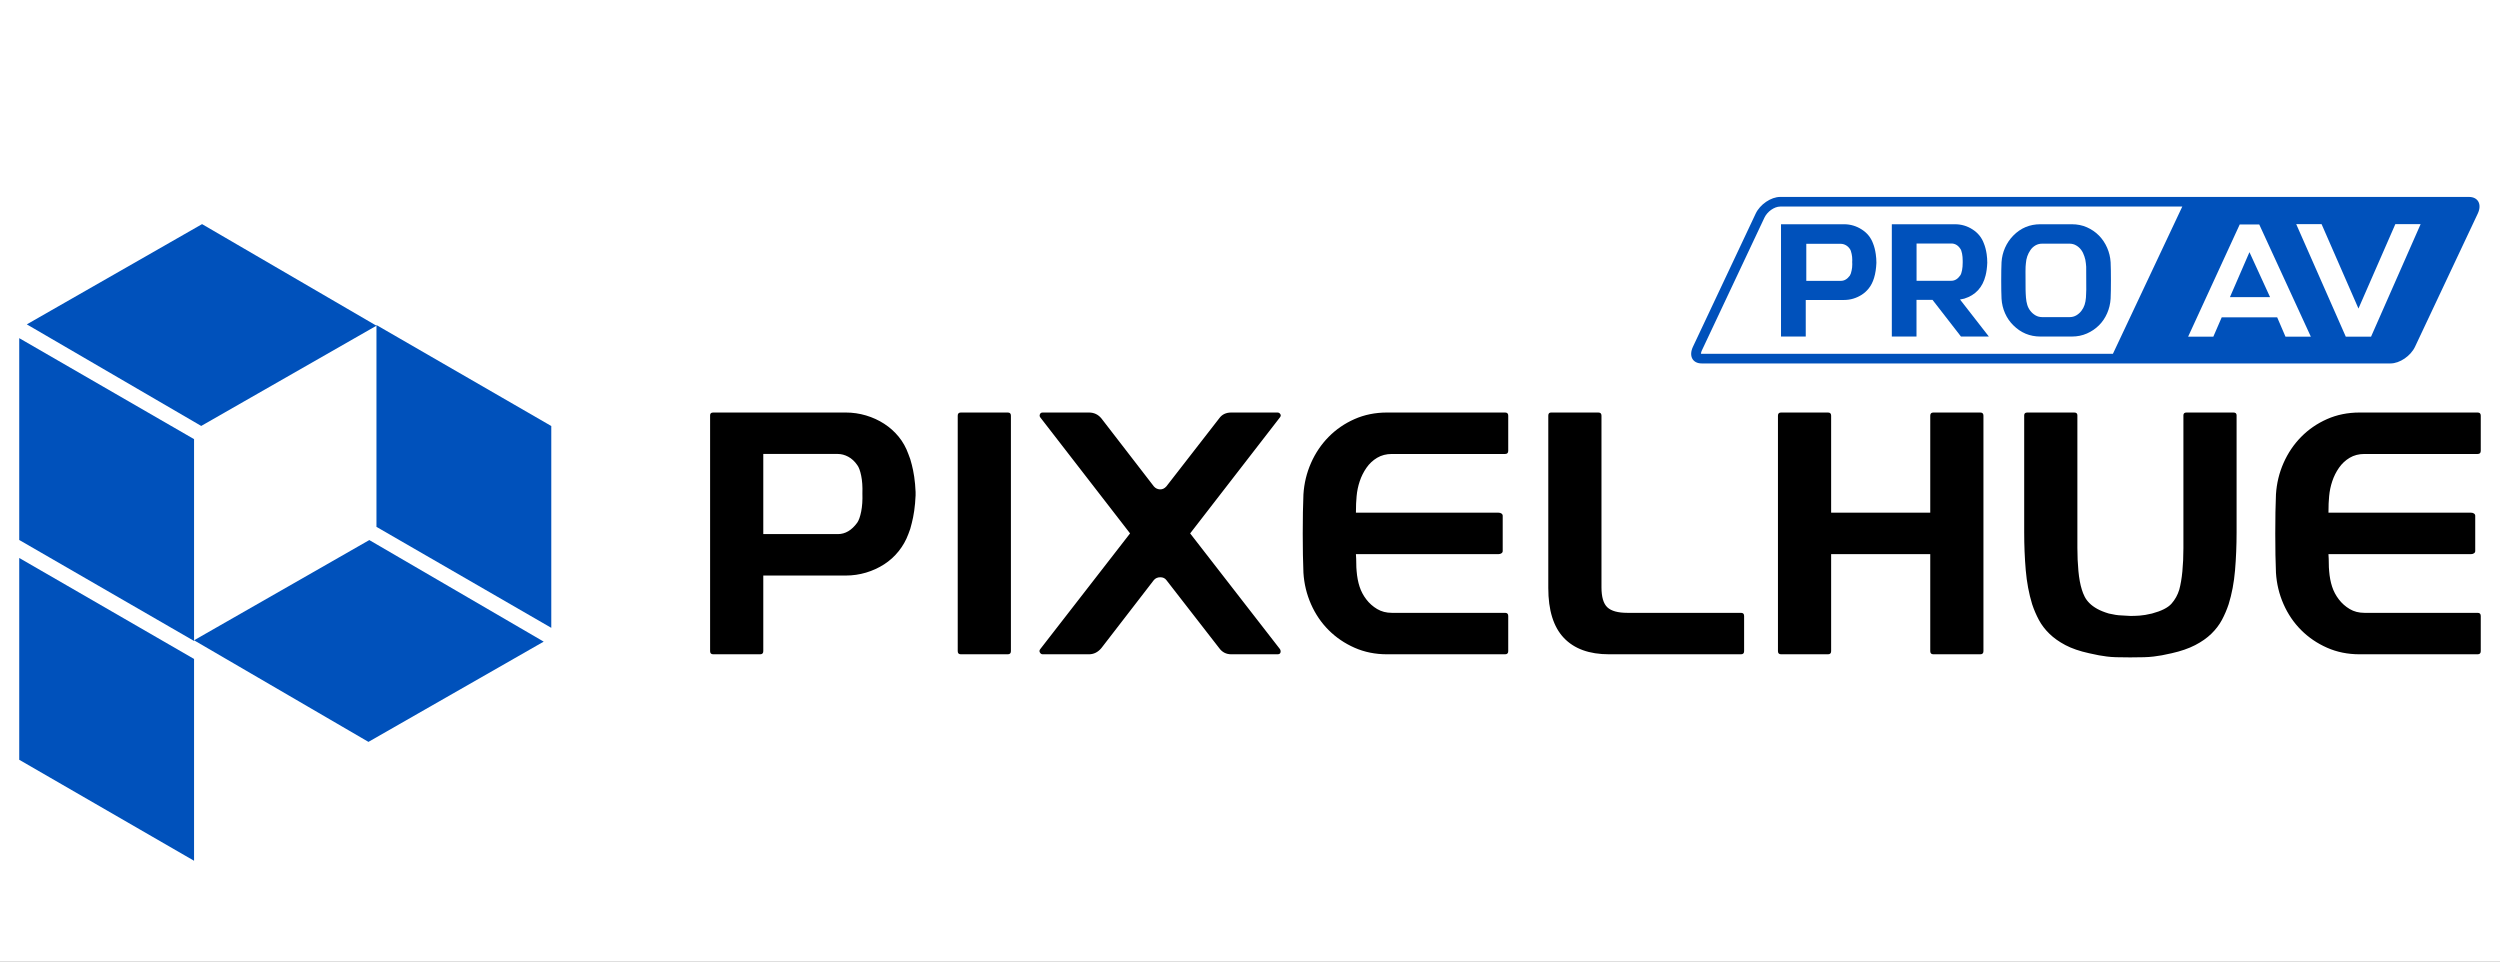 <svg width="520" height="200" viewBox="0 0 520 200" fill="none" xmlns="http://www.w3.org/2000/svg">
<rect x="0" y="0" width="520" height="200" fill="#808080" stroke="none"/>
<g clip-path="url(#clip0_755_17)">
<rect width="520" height="200" fill="white"/>
<path fill-rule="evenodd" clip-rule="evenodd" d="M40.363 137.061V179.039L4 158.034V116.056L40.363 137.061ZM78.304 67.746L41.851 88.596L5.578 67.468L42.03 46.618L78.304 67.746ZM78.304 109.585V67.607L114.667 88.612V130.591L78.304 109.585ZM40.363 133.182V133.319L4 112.314V70.336L40.363 91.341V133.182ZM40.363 133.182L76.816 112.333L113.089 133.46L76.636 154.311L40.363 133.182Z" fill="#0051BB"/>
<path fill-rule="evenodd" clip-rule="evenodd" d="M175.932 85.806C177.369 85.806 178.769 86.01 180.135 86.416C181.499 86.823 182.756 87.399 183.905 88.141C185.055 88.883 186.061 89.782 186.922 90.833C187.784 91.888 188.455 93.086 188.934 94.425C189.222 95.097 189.46 95.84 189.653 96.653C189.844 97.371 190.012 98.209 190.156 99.168C190.299 100.125 190.394 101.178 190.443 102.328V103.046C190.394 104.196 190.299 105.262 190.156 106.243C190.012 107.224 189.844 108.074 189.653 108.793C189.46 109.655 189.222 110.422 188.934 111.092C188.455 112.384 187.784 113.57 186.922 114.648C186.061 115.726 185.055 116.635 183.905 117.377C182.756 118.12 181.499 118.694 180.135 119.102C178.769 119.508 177.369 119.712 175.932 119.712H158.763V135.443C158.763 135.875 158.549 136.091 158.117 136.091H148.347C147.916 136.091 147.701 135.875 147.701 135.443V86.381C147.701 85.998 147.916 85.806 148.347 85.806H175.932ZM174.28 111.092C175.812 111.092 177.153 110.301 178.303 108.721C178.638 108.243 178.913 107.465 179.129 106.387C179.344 105.308 179.428 104.052 179.38 102.616C179.428 101.227 179.344 100.006 179.129 98.951C178.913 97.899 178.638 97.156 178.303 96.725C177.775 95.959 177.153 95.385 176.435 94.999C175.717 94.618 174.998 94.425 174.28 94.425H158.763V111.092H174.28ZM209.623 85.806C210.054 85.806 210.269 86.021 210.269 86.453V135.444C210.269 135.875 210.054 136.091 209.623 136.091H199.853C199.423 136.091 199.207 135.875 199.207 135.444V86.453C199.207 86.021 199.423 85.806 199.853 85.806H209.623ZM256.1 136.091C255.046 136.091 254.209 135.66 253.587 134.798L242.596 120.646C242.308 120.264 241.888 120.071 241.338 120.071C240.787 120.071 240.344 120.264 240.009 120.646L229.09 134.798C228.372 135.66 227.51 136.091 226.505 136.091H216.879C216.638 136.091 216.448 135.971 216.304 135.731C216.16 135.492 216.185 135.253 216.375 135.012L235.053 110.948L216.375 86.811C216.231 86.621 216.208 86.405 216.304 86.165C216.399 85.926 216.591 85.806 216.879 85.806H226.505C227.557 85.806 228.419 86.213 229.09 87.027L240.009 101.179C240.344 101.562 240.764 101.766 241.268 101.79C241.769 101.813 242.212 101.609 242.596 101.179L253.587 87.027C254.161 86.213 254.999 85.806 256.1 85.806H265.726C265.965 85.806 266.158 85.913 266.302 86.128C266.446 86.345 266.42 86.572 266.229 86.811L247.552 110.948L266.229 135.012C266.373 135.253 266.409 135.492 266.337 135.731C266.266 135.971 266.062 136.091 265.726 136.091H256.1ZM313.065 85.806C313.497 85.806 313.712 86.021 313.712 86.453V93.78C313.712 94.21 313.497 94.426 313.065 94.426H289.503C288.354 94.426 287.336 94.69 286.449 95.216C285.563 95.744 284.821 96.437 284.223 97.299C283.624 98.162 283.158 99.095 282.822 100.101C282.487 101.107 282.272 102.136 282.176 103.19C282.128 103.669 282.092 104.184 282.068 104.735C282.044 105.285 282.032 105.921 282.032 106.639H311.701C311.94 106.639 312.142 106.699 312.311 106.817C312.479 106.938 312.563 107.094 312.563 107.284V114.611C312.563 114.804 312.479 114.96 312.311 115.078C312.142 115.199 311.94 115.258 311.701 115.258H282.032C282.08 115.93 282.104 116.564 282.104 117.163C282.104 117.761 282.128 118.299 282.176 118.779C282.272 119.976 282.474 121.053 282.787 122.011C283.098 122.969 283.565 123.856 284.187 124.668C284.809 125.484 285.563 126.153 286.449 126.68C287.336 127.208 288.354 127.471 289.503 127.471H313.065C313.497 127.471 313.712 127.685 313.712 128.117V135.444C313.712 135.875 313.497 136.091 313.065 136.091H288.498C286.055 136.091 283.804 135.637 281.744 134.726C279.686 133.816 277.89 132.595 276.357 131.062C274.824 129.53 273.604 127.734 272.694 125.675C271.784 123.617 271.257 121.436 271.113 119.137C271.066 118.085 271.029 116.839 271.006 115.402C270.981 113.965 270.97 112.493 270.97 110.984C270.97 109.476 270.981 107.991 271.006 106.53C271.029 105.071 271.066 103.836 271.113 102.83C271.257 100.533 271.784 98.353 272.694 96.294C273.604 94.235 274.824 92.427 276.357 90.871C277.89 89.315 279.686 88.082 281.744 87.171C283.804 86.262 286.055 85.806 288.498 85.806H313.065ZM332.46 85.806C332.892 85.806 333.107 86.021 333.107 86.453V122.154C333.107 124.167 333.513 125.556 334.328 126.321C335.141 127.088 336.53 127.471 338.495 127.471H362.129C362.56 127.471 362.775 127.685 362.775 128.117V135.444C362.775 135.875 362.56 136.091 362.129 136.091H334.687C330.568 136.091 327.432 134.954 325.277 132.678C323.122 130.404 322.044 126.944 322.044 122.298V86.453C322.044 86.021 322.235 85.806 322.618 85.806H332.46ZM411.909 85.806C412.34 85.806 412.556 86.021 412.556 86.453V135.444C412.556 135.875 412.34 136.091 411.909 136.091H402.14C401.708 136.091 401.493 135.875 401.493 135.444V115.258H380.876V135.444C380.876 135.875 380.662 136.091 380.23 136.091H370.46C370.03 136.091 369.814 135.875 369.814 135.444V86.453C369.814 86.021 370.03 85.806 370.46 85.806H380.23C380.662 85.806 380.876 86.021 380.876 86.453V106.639H401.493V86.453C401.493 86.021 401.708 85.806 402.14 85.806H411.909ZM434.537 135.875C432.573 135.443 430.933 134.882 429.617 134.187C428.299 133.494 427.185 132.703 426.276 131.816C425.365 130.931 424.635 129.973 424.086 128.943C423.535 127.913 423.067 126.824 422.685 125.674C422.013 123.472 421.571 121.113 421.355 118.598C421.14 116.085 421.032 113.461 421.032 110.732V86.381C421.032 85.998 421.247 85.806 421.679 85.806H431.447C431.879 85.806 432.095 85.998 432.095 86.381V113.965C432.095 115.642 432.166 117.246 432.31 118.779C432.454 120.31 432.693 121.603 433.029 122.658C433.173 123.136 433.362 123.615 433.604 124.094C433.842 124.574 434.178 125.028 434.609 125.458C435.039 125.89 435.578 126.284 436.225 126.645C436.871 127.002 437.673 127.327 438.631 127.614C439.637 127.854 440.51 127.985 441.253 128.008C441.994 128.034 442.63 128.069 443.158 128.117C443.732 128.117 444.366 128.093 445.062 128.045C445.754 127.997 446.606 127.854 447.612 127.614C449.574 127.088 450.928 126.405 451.669 125.567C452.412 124.729 452.951 123.759 453.285 122.658C453.573 121.603 453.79 120.335 453.933 118.849C454.076 117.366 454.149 115.761 454.149 114.037V86.381C454.149 85.998 454.363 85.806 454.795 85.806H464.565C464.996 85.806 465.211 85.998 465.211 86.381V110.732C465.211 113.461 465.103 116.096 464.887 118.635C464.672 121.173 464.228 123.519 463.559 125.674C463.175 126.824 462.708 127.913 462.158 128.943C461.606 129.973 460.876 130.931 459.967 131.816C459.056 132.703 457.932 133.494 456.59 134.187C455.249 134.882 453.621 135.443 451.706 135.875C450.891 136.066 450.208 136.21 449.658 136.306C449.107 136.402 448.545 136.486 447.971 136.557C447.396 136.63 446.736 136.676 445.995 136.7C445.252 136.725 444.282 136.737 443.086 136.737C441.84 136.737 440.859 136.725 440.139 136.7C439.422 136.676 438.787 136.63 438.237 136.557C437.686 136.486 437.134 136.402 436.584 136.306C436.033 136.21 435.35 136.066 434.537 135.875ZM515.352 85.806C515.782 85.806 515.998 86.021 515.998 86.453V93.78C515.998 94.21 515.782 94.426 515.352 94.426H491.79C490.641 94.426 489.621 94.69 488.736 95.216C487.849 95.744 487.107 96.437 486.509 97.299C485.909 98.162 485.444 99.095 485.109 100.101C484.772 101.107 484.558 102.136 484.462 103.19C484.415 103.669 484.378 104.184 484.354 104.735C484.331 105.285 484.319 105.921 484.319 106.639H513.987C514.225 106.639 514.429 106.699 514.597 106.817C514.764 106.938 514.848 107.094 514.848 107.284V114.611C514.848 114.804 514.764 114.96 514.597 115.078C514.429 115.199 514.225 115.258 513.987 115.258H484.319C484.366 115.93 484.39 116.564 484.39 117.163C484.39 117.761 484.415 118.299 484.462 118.779C484.558 119.976 484.76 121.053 485.073 122.011C485.384 122.969 485.85 123.856 486.474 124.668C487.096 125.484 487.849 126.153 488.736 126.68C489.621 127.208 490.641 127.471 491.79 127.471H515.352C515.782 127.471 515.998 127.685 515.998 128.117V135.444C515.998 135.875 515.782 136.091 515.352 136.091H490.784C488.342 136.091 486.091 135.637 484.031 134.726C481.972 133.816 480.176 132.595 478.644 131.062C477.111 129.53 475.89 127.734 474.98 125.675C474.069 123.617 473.544 121.436 473.4 119.137C473.352 118.085 473.316 116.839 473.291 115.402C473.268 113.965 473.256 112.493 473.256 110.984C473.256 109.476 473.268 107.991 473.291 106.53C473.316 105.071 473.352 103.836 473.4 102.83C473.544 100.533 474.069 98.353 474.98 96.294C475.89 94.235 477.111 92.427 478.644 90.871C480.176 89.315 481.972 88.082 484.031 87.171C486.091 86.262 488.342 85.806 490.784 85.806H515.352Z" fill="black"/>
<path fill-rule="evenodd" clip-rule="evenodd" d="M497.226 75.596H353.961C352.049 75.596 351.229 74.045 352.129 72.133L365.184 44.425C366.085 42.513 368.368 40.961 370.279 40.961H513.544C515.456 40.961 516.277 42.513 515.376 44.425L502.321 72.133C501.42 74.045 499.137 75.596 497.226 75.596ZM453.915 42.966H370.279C369.034 42.966 367.584 44.034 366.998 45.279L353.943 72.987C353.857 73.17 353.808 73.433 353.787 73.573C353.843 73.582 353.909 73.591 353.961 73.591H439.486L453.915 42.966Z" fill="#0051BB"/>
<path d="M382.893 58.419C383.611 58.419 384.236 58.055 384.767 57.329C384.92 57.101 385.045 56.737 385.142 56.237C385.229 55.856 385.273 55.428 385.273 54.95L385.256 54.51L385.273 54.088C385.273 53.621 385.229 53.195 385.142 52.817C385.045 52.328 384.92 51.981 384.767 51.775C384.528 51.427 384.242 51.163 383.905 50.983C383.569 50.805 383.23 50.716 382.893 50.716H375.71V58.419H382.893ZM375.596 70H370.45V46.643H383.577C384.242 46.643 384.884 46.738 385.509 46.927C386.132 47.118 386.71 47.385 387.244 47.733C388.373 48.45 389.159 49.429 389.604 50.666C389.854 51.286 390.041 52.017 390.16 52.865C390.246 53.451 390.291 54.054 390.291 54.674C390.191 57.051 389.649 58.839 388.662 60.031C388.259 60.532 387.789 60.954 387.252 61.302C386.713 61.649 386.132 61.919 385.509 62.108C384.884 62.3 384.242 62.394 383.577 62.394H375.596V70Z" fill="#0051BB"/>
<path d="M413.681 70H407.882L401.969 62.377H398.631V70H393.499V46.643H406.612C407.968 46.643 409.2 47.007 410.309 47.733C410.84 48.072 411.307 48.483 411.71 48.973C412.11 49.462 412.424 50.021 412.652 50.649C412.903 51.258 413.094 51.992 413.225 52.848C413.311 53.446 413.353 54.049 413.353 54.658C413.311 55.678 413.192 56.567 412.994 57.329C412.377 59.792 410.901 61.391 408.566 62.116L407.685 62.297L413.681 70ZM405.878 58.402C406.595 58.402 407.212 58.03 407.735 57.279C407.888 57.062 408.013 56.698 408.11 56.187C408.196 55.742 408.241 55.227 408.241 54.641V54.249C408.241 53.685 408.196 53.184 408.11 52.751C408.013 52.261 407.888 51.919 407.735 51.725C407.257 51.008 406.637 50.649 405.878 50.649H398.644V58.402H405.878Z" fill="#0051BB"/>
<path d="M430.947 70H424.398C422.204 70 420.325 69.219 418.763 67.654C418.046 66.951 417.476 66.119 417.05 65.163C416.628 64.207 416.383 63.198 416.319 62.133C416.275 61.157 416.253 59.889 416.253 58.338C416.253 56.743 416.275 55.478 416.319 54.544C416.383 53.49 416.628 52.484 417.05 51.53C417.476 50.574 418.046 49.732 418.763 49.003C420.303 47.43 422.182 46.643 424.398 46.643H430.947C432.076 46.643 433.121 46.854 434.08 47.277C435.042 47.702 435.879 48.278 436.591 49.003C437.302 49.732 437.866 50.574 438.283 51.53C438.703 52.484 438.942 53.49 439.009 54.544C439.054 55.478 439.073 56.743 439.073 58.338C439.073 59.889 439.054 61.157 439.009 62.133C438.942 63.198 438.703 64.207 438.283 65.163C437.866 66.119 437.302 66.953 436.591 67.662C435.879 68.374 435.042 68.941 434.08 69.366C433.121 69.789 432.076 70 430.947 70ZM430.458 65.961C430.989 65.961 431.462 65.838 431.876 65.594C432.287 65.349 432.64 65.038 432.932 64.657C433.227 64.279 433.446 63.862 433.594 63.412C433.738 62.961 433.836 62.458 433.877 61.905C433.9 61.677 433.911 61.421 433.911 61.14C433.911 60.857 433.922 60.559 433.944 60.242L433.927 55.489L433.861 54.772C433.819 54.271 433.716 53.788 433.552 53.321C433.216 52.267 432.651 51.514 431.859 51.058C431.445 50.807 430.972 50.682 430.441 50.682H424.79C424.256 50.682 423.781 50.805 423.364 51.049C422.947 51.294 422.602 51.616 422.33 52.017C421.765 52.842 421.451 53.76 421.384 54.772C421.332 55.15 421.304 55.694 421.304 56.401L421.32 60.242C421.34 60.559 421.351 60.857 421.351 61.14C421.351 61.421 421.368 61.677 421.401 61.905C421.445 62.458 421.534 62.961 421.671 63.412C421.804 63.862 422.021 64.279 422.313 64.657C422.607 65.038 422.961 65.349 423.38 65.594C423.797 65.838 424.273 65.961 424.806 65.961H430.458Z" fill="#0051BB"/>
<path d="M480.654 70.024L469.921 46.684H465.865L455.132 70.024H460.375L462.118 66.001H473.652L475.378 70.024H480.654ZM472.17 61.798H463.83L467.886 52.449L472.17 61.798Z" fill="white"/>
<path d="M493.181 70.024H487.921L477.61 46.617H482.887L490.559 64.178L498.232 46.617H503.492L493.181 70.024Z" fill="white"/>
</g>
<defs>
<clipPath id="clip0_755_17">
<rect width="520" height="200" fill="white"/>
</clipPath>
</defs>
</svg>
